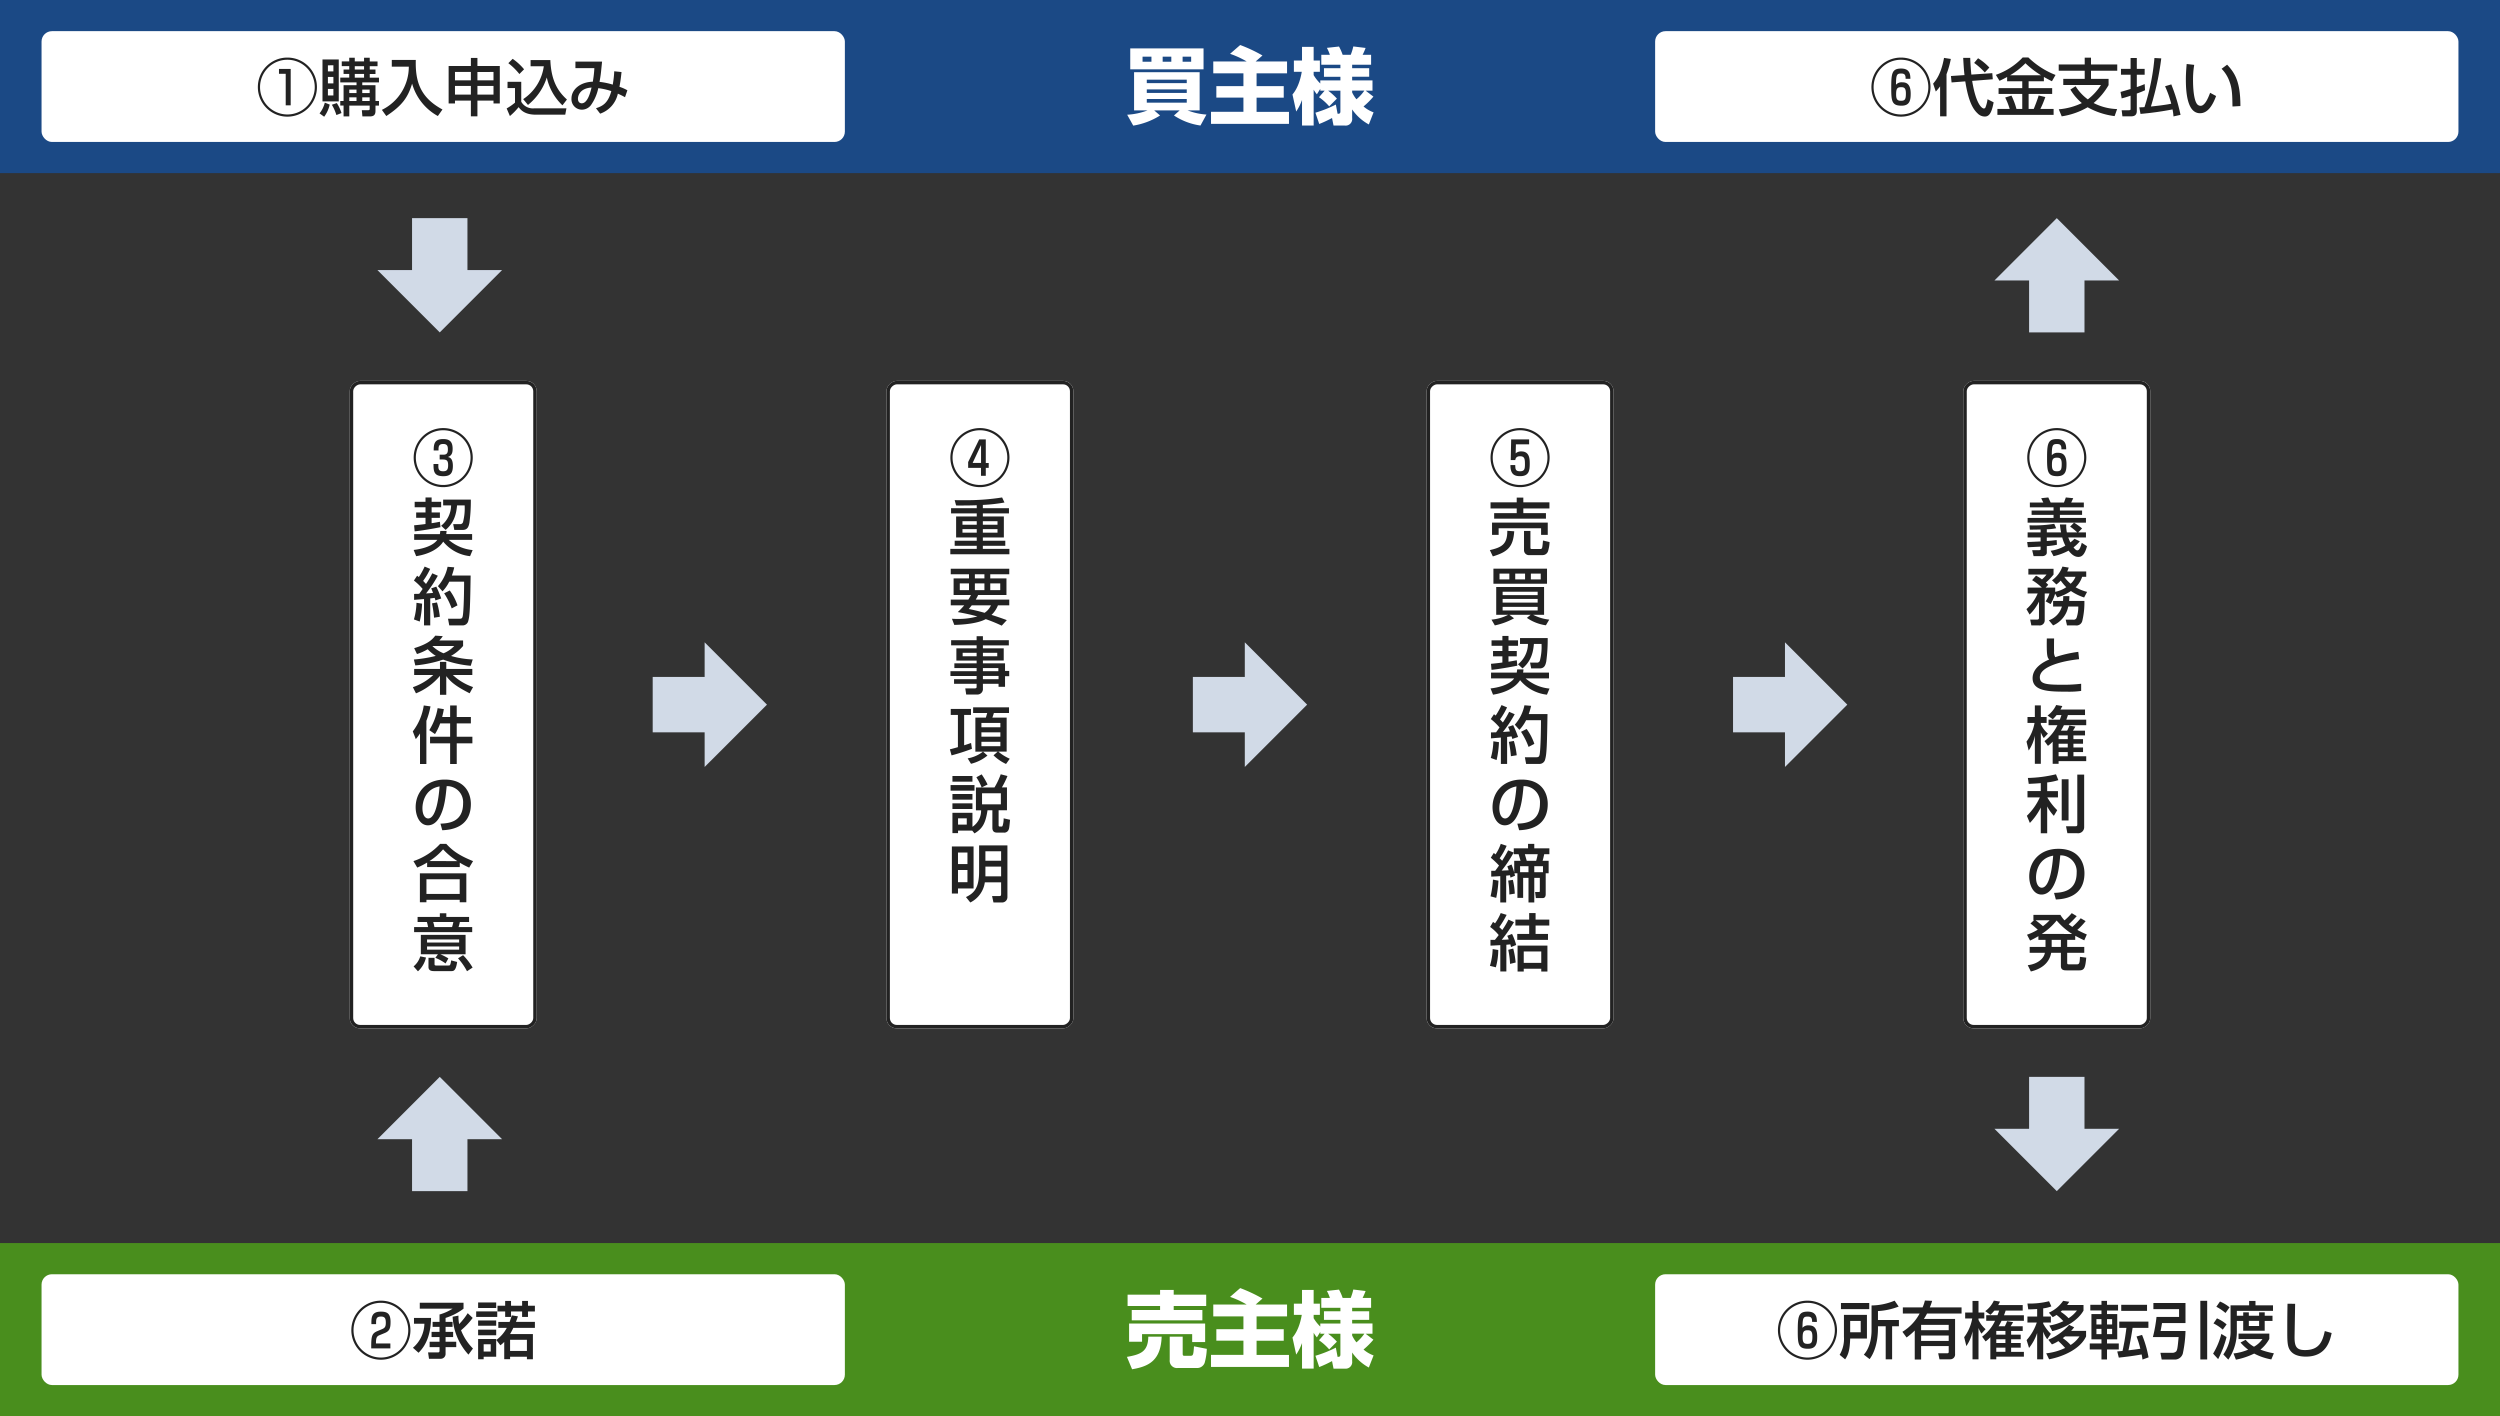 <svg xmlns="http://www.w3.org/2000/svg" width="722" height="409"><rect width="100%" height="100%" fill="#333333" stroke="none"/><g transform="translate(-298 -3731)"><path fill="#1b4985" d="M298 3731h722v50H298z"/><path fill="#498e1d" d="M298 4090h722v50H298z"/><path d="M625.28 3767.28a20.654 20.654 0 007.752-2.928l-1.7-1.464h7.344l-1.636 1.464a18.505 18.505 0 007.656 2.9l1.728-3.168a18.282 18.282 0 01-5.448-1.2h3.48v-11.04H625.52v11.04h3.888a19.388 19.388 0 01-5.88 1.248zm3.912-10.464h11.544v1.032h-11.544zm0-2.808h11.544v1.008h-11.544zm0 5.592h11.544v1.056h-11.544zm-4.776-8.568h21.168v-6.048h-21.168zm9.36-3.672h2.5v1.464h-2.5zm-5.808 0h2.568v1.464h-2.568zm11.568 0h2.472v1.464h-2.472zm8.856 1.392v3.432h8.708v3.7h-7.82v3.312h7.82v4.1h-9.36v3.48h22.516v-3.476H660.9v-4.1h7.844v-3.32H660.9v-3.7h8.8v-3.432h-9.068l1.968-1.724a43.053 43.053 0 00-6.432-3.024l-2.928 2.544a25.268 25.268 0 014.8 2.208zm30.528 10.32a15.234 15.234 0 012.952 2.64l2.228-2.232a17.257 17.257 0 00-2.544-2.3h3.552v5.976c0 .7-.36.7-.816.7l-.5-2.664a34.085 34.085 0 01-5.9 2.352l1.1 3.264a32.815 32.815 0 003.7-1.728l.432 2.184h3.264a1.9 1.9 0 002.112-2.164v-2.5a13.819 13.819 0 004.82 4.344l1.368-3.5a9.154 9.154 0 01-2.9-1.7 22.013 22.013 0 002.852-2.844l-2.256-1.724h1.992v-2.952H688.5v-1.056h4.92v-2.468h-4.92v-1.008h5.472v-2.856h-2.452a16.888 16.888 0 00.864-1.992l-3.552-.432a15.31 15.31 0 01-.744 2.424h-2.328a15.124 15.124 0 00-1.056-2.4l-3.5.384a11.5 11.5 0 01.864 2.016h-2.476v2.856h5.52v1.008h-4.752v2.472h4.752v1.056H679.3v.888a11.535 11.535 0 01-1.92-2.424v-.96h1.8v-3.24h-1.8v-3.96h-3.36v3.96h-2.348v3.24h2.28c-.144.768-.7 4.248-2.688 6.552l1.08 4.92a14.874 14.874 0 001.68-3.336v7.388h3.36v-10.368a7.972 7.972 0 00.936 1.344l.98-1.584v.528h1.272zm9.576-1.9h3.528a12.4 12.4 0 01-2.28 2.5 9.159 9.159 0 01-1.244-1.972zM624.08 4118.5h3.744v-2.2H642.3v2.28h3.744v-5.352H624.08zm5.544-1.464c-.048 4.3-2.184 5.136-6.168 5.832l1.488 3.576c4.872-.816 8.3-2.544 8.544-9.408zm13.2 2.784c-.168 2.568-.264 2.736-1.08 2.736h-1.632c-.408 0-.552-.072-.552-.624v-4.9h-3.744v6.7a2.1 2.1 0 002.3 2.352h5.664a2.3 2.3 0 002.12-1.484 17.39 17.39 0 00.624-4.056zm-19.176-11.64h9.384v1.152h-8.184v2.976h20.4v-2.976h-8.28v-1.152h9.384v-3.28h-9.384v-1.368h-3.936v1.368h-9.384zm24.744-.432v3.432h8.708v3.7h-7.82v3.312h7.82v4.1h-9.36v3.48h22.516v-3.472H660.9v-4.1h7.844v-3.32H660.9v-3.7h8.8v-3.432h-9.068l1.968-1.724a43.053 43.053 0 00-6.432-3.024l-2.928 2.544a25.268 25.268 0 014.8 2.208zm30.528 10.324a15.234 15.234 0 012.952 2.64l2.228-2.232a17.257 17.257 0 00-2.544-2.3h3.552v5.976c0 .7-.36.7-.816.7l-.5-2.664a34.085 34.085 0 01-5.9 2.352l1.1 3.264a32.815 32.815 0 003.7-1.728l.432 2.184h3.264a1.9 1.9 0 002.112-2.164v-2.5a13.819 13.819 0 004.82 4.344l1.368-3.5a9.154 9.154 0 01-2.9-1.7 22.013 22.013 0 002.852-2.844l-2.256-1.724h1.992v-2.952H688.5v-1.056h4.92v-2.468h-4.92v-1.008h5.472v-2.856h-2.452a16.888 16.888 0 00.864-1.992l-3.552-.432a15.31 15.31 0 01-.744 2.424h-2.328a15.124 15.124 0 00-1.056-2.4l-3.5.384a11.5 11.5 0 01.864 2.016h-2.476v2.856h5.52v1.008h-4.752v2.472h4.752v1.056H679.3v.888a11.535 11.535 0 01-1.92-2.424v-.96h1.8v-3.24h-1.8v-3.96h-3.36v3.96h-2.348v3.24h2.28c-.144.768-.7 4.248-2.688 6.552l1.08 4.92a14.874 14.874 0 001.68-3.336v7.388h3.36v-10.368a7.972 7.972 0 00.936 1.344l.98-1.584v.528h1.272zm9.576-1.9h3.528a12.4 12.4 0 01-2.28 2.5 9.159 9.159 0 01-1.244-1.972z" fill="#fff"/><rect width="232" height="32" rx="3" transform="translate(310 3740)" fill="#fff"/><rect width="232" height="32" rx="3" transform="translate(310 4099)" fill="#fff"/><rect width="232" height="32" rx="3" transform="translate(776 3740)" fill="#fff"/><rect width="232" height="32" rx="3" transform="translate(776 4099)" fill="#fff"/><path d="M381 3747.628a8.515 8.515 0 00-8.532 8.532 8.527 8.527 0 008.532 8.532 8.527 8.527 0 008.532-8.532 8.515 8.515 0 00-8.532-8.532zm0 .63a7.9 7.9 0 017.9 7.9 7.9 7.9 0 01-7.9 7.9 7.912 7.912 0 01-7.9-7.9 7.9 7.9 0 017.9-7.9zm-2.43 2.642v1.422h1.944v9.09h1.44V3750.9zm26.208-3.222h-1.638v1.062h-2.682v-1.062h-1.6v1.062H396.7v1.368h2.16v.972h-1.638v1.278h1.638v1.062h-2.592v1.368h4.7v.81h-3.744v4.572h-.954v1.314h.954v3.136h1.656v-3.132h5.886v.954c0 .144 0 .378-.45.378h-1.818l.162 1.8h2.124c1.062 0 1.656-.36 1.656-1.584v-1.548h1.008v-1.314h-1.008v-4.574h-3.816v-.81h4.824v-1.366h-2.664v-1.062h1.656v-1.278h-1.656v-.972h2.25v-1.368h-2.25zm-3.816 9.2v1.008h-2.088v-1.006zm3.8 0v1.008h-2.142v-1.006zm-3.8 2.232v1.062h-2.088v-1.06zm3.8 0v1.062h-2.142v-1.06zm-1.62-9v.972h-2.682v-.972zm0 2.25v1.062h-2.682v-1.062zm-12.006 7.92h4.7v-12.1h-4.7zm3.15-7.056v1.856H392.7v-1.854zm0-3.366v1.764H392.7v-1.762zm0 6.822v1.89H392.7v-1.89zm-2.486 3.962a7.9 7.9 0 01-1.512 3.1l1.332.972a9.179 9.179 0 001.6-3.51zm2.034.612a12.75 12.75 0 011.314 2.97l1.476-.576a11.787 11.787 0 00-1.35-2.88zm17.316-11h4.914a13.842 13.842 0 01-7.776 12.476l1.278 1.782c4.734-3.132 6.246-5.454 7.452-9.36a15.445 15.445 0 007.434 9.36l1.332-1.89c-6.462-3.492-7.866-8.122-7.704-14.31h-6.93zm24.732 14.346v-4.552h4.644v.828h1.818v-10.818h-6.462v-2.322h-1.89v2.322h-6.426v10.818h1.834v-.828h4.59v4.552zm-6.482-12.814h4.59v2.414h-4.59zm11.124 0v2.414h-4.642v-2.412zm-11.124 4.032h4.59v2.5h-4.59zm11.124 0v2.5h-4.642v-2.5zm9.954 5.49a16.638 16.638 0 005.438-7.938 15.551 15.551 0 004.518 8.046l1.3-1.674c-2.362-2.142-4.558-5.112-4.792-11.394h-5.706v1.782h3.816a13.6 13.6 0 01-5.958 9.5zm-5.67-12.06a18.79 18.79 0 013.192 3.132l1.35-1.368a16.324 16.324 0 00-3.294-3.024zm-.232 7.182h2.16v4.212a15.616 15.616 0 01-2.412 1.674l.936 2.2a19.038 19.038 0 002.52-2.574c.612.792 1.71 2.178 4.986 2.178h8.478l.342-1.84h-9.234a3.872 3.872 0 01-3.816-1.89v-5.76h-3.96zm30.816-4.842a28.431 28.431 0 01-.432 3.852 20.072 20.072 0 00-3.816-.792c.126-.684.324-1.818.432-2.88.252-2.412.27-2.682.306-2.97h-7.7v1.872h5.468a30.619 30.619 0 01-.45 3.924c-3.726.108-6.156 2.322-6.156 4.842a3.025 3.025 0 002.916 3.24 3.316 3.316 0 002.7-1.314 13.016 13.016 0 002.124-4.9 19.463 19.463 0 013.762.846c-.936 3.51-2.538 4.338-4.428 4.95l1.206 1.57a7.845 7.845 0 005.112-5.778c.756.324 1.62.774 2.07 1.026l.684-2a12.436 12.436 0 00-2.29-1.006c.216-1.224.378-2.106.594-4.266zm-6.552 4.7c-.34 1.42-1.152 4.552-2.826 4.552-.594 0-1.1-.414-1.1-1.332.002-.828.542-3.008 3.926-3.222zM408 4106.628a8.515 8.515 0 00-8.532 8.532 8.527 8.527 0 008.532 8.532 8.527 8.527 0 008.532-8.532 8.515 8.515 0 00-8.532-8.532zm0 .63a7.9 7.9 0 017.9 7.9 7.9 7.9 0 01-7.9 7.9 7.912 7.912 0 01-7.9-7.9 7.9 7.9 0 017.9-7.9zm1.134 8.712c1.4-.576 1.656-1.422 1.656-3.2 0-2.43-.972-2.97-2.808-2.97-2.682 0-2.754 1.674-2.718 3.618h1.35v-.288c0-1.188.054-1.908 1.422-1.908 1.134 0 1.386.558 1.386 1.8 0 1.224-.36 1.53-1.134 1.854l-1.242.522c-1.638.684-1.872 1.368-1.836 5.022h5.526v-1.426h-4.158c-.018-1.854.324-2.106 1.152-2.448zm19.584-4.7a17.383 17.383 0 004.572 10.946l1.3-1.764a15.549 15.549 0 01-3.442-5.274 20.187 20.187 0 003.366-3.564l-1.44-1.368a19.117 19.117 0 01-2.466 3.154 10.213 10.213 0 01-.2-2.448zm-3.78-.666v2.142h-2v1.458h2v1.44h-2.3v1.496h2.3v1.35h-2.862v1.566h2.862v1.026c0 .468-.234.5-.558.5h-2.754l.27 1.836h3.33a1.409 1.409 0 001.458-1.472v-1.89h3.078v-1.566h-3.078v-1.35h2.178v-1.494h-2.178v-1.44h2.016v-1.458h-2.016v-1.134a16.94 16.94 0 005.184-2.664v-1.728h-12.636v1.728h9.468a14.151 14.151 0 01-3.672 1.656zm-7.38 2.682h3.006a9.364 9.364 0 01-3.312 6.95l1.62 1.44c2.322-2.25 3.546-5.562 3.618-10.062h-4.932zm28.242-2.41a18.9 18.9 0 01-.63 1.89h-3.258v1.728h2.448a10.328 10.328 0 01-3.024 3.492l1.17 1.53a7.4 7.4 0 001.116-.972v5h1.692v-.716h4.86v.72h1.726v-7.272h-6.586c.234-.414.414-.72.936-1.782h6.228v-1.728h-5.472c.324-.864.414-1.134.576-1.6zm-9.72 12.672h1.6v-.72h3.62v-5.128h-5.22zm14.094-5.616v3.222h-4.86v-3.222zm-10.458 1.3v2.084h-2.034v-2.088zm4.176-11.132h-2.214v1.656h2.214v1.566h1.692v-1.562h3.2v1.566h1.696v-1.566h2v-1.66h-2v-1.4h-1.692v1.4h-3.2v-1.4h-1.696zm-7.812.648h5.22v-1.6h-5.22zm-.558 2.574h6.084v-1.6h-6.084zm.558 2.556h5.22v-1.53h-5.22zm0 2.754h5.22v-1.62h-5.22z" fill="#222"/><g transform="rotate(90 -1694 2147)" fill="#fff" stroke="#222"><rect width="187" height="54" rx="3" stroke="none"/><rect x=".5" y=".5" width="186" height="53" rx="2.5" fill="none"/></g><path d="M426 3854.628a8.532 8.532 0 108.532 8.532 8.515 8.515 0 00-8.532-8.532zm0 .63a7.9 7.9 0 11-7.9 7.9 7.9 7.9 0 017.9-7.9zm-2.808 9.742c.018 2.016.036 3.528 2.844 3.528 1.89 0 2.754-.738 2.754-2.97 0-2.25-.954-2.466-1.44-2.574 1.17-.4 1.368-1.3 1.368-2.376 0-2.16-.972-2.808-2.736-2.808-2.484 0-2.736 1.386-2.736 3.294h1.4c-.018-1.008-.018-1.872 1.35-1.872 1.3 0 1.35.828 1.35 1.656 0 1.44-.81 1.44-1.548 1.44h-.828v1.382h.756c1.3 0 1.692.288 1.692 1.674 0 1.368-.468 1.728-1.44 1.728-1.418-.002-1.418-.756-1.378-2.102zm1.962 19.33a8.619 8.619 0 01-.126.918h-7.416v1.674h6.678c-1.458 2.016-5.04 2.7-6.822 2.9l.72 1.8c3.78-.594 6.552-2.178 7.812-4.194a11.616 11.616 0 007.758 4.194l.738-1.764a12.286 12.286 0 01-6.896-2.936h6.75v-1.674h-7.486a5.32 5.32 0 00.108-.918zm-7.4.126c2.178-.234 5.238-.756 7.452-1.206l-.162-1.566c-.684.126-1.386.27-2.394.414v-1.548h2.394V3879h-2.392v-1.492h2.754v-1.584h-2.754v-1.26h-1.764v1.26h-3.132v1.584h3.132V3879h-2.7v1.55h2.7v1.782c-1.08.162-2.2.27-3.294.378zm8.226-7.488h2.3a7.678 7.678 0 01-2.88 5.868l1.3 1.206c1.818-1.584 3.006-3.51 3.294-7.074h2.2a15.9 15.9 0 01-.486 4.86.85.85 0 01-.9.54h-1.928l.324 1.674h2.412c1.44 0 1.728-.99 1.944-2.016a45.983 45.983 0 00.414-6.75h-7.992zm-8.386 27.272c.45-.036 2.466-.2 2.862-.234v7.614h1.8v-7.794c.432-.054.882-.108 1.278-.162.108.342.144.45.216.738l1.674-.558a28.061 28.061 0 00-1.424-3.42l-1.476.5a9.5 9.5 0 01.522 1.314c-.648.054-1.332.108-2 .144a35.81 35.81 0 003.4-5.112l-1.6-.7a25.011 25.011 0 01-1.818 3.078c-.378-.414-.7-.756-.828-.882a20.159 20.159 0 002.034-3.474l-1.6-.666a20.97 20.97 0 01-1.674 3.024c-.18-.126-.342-.27-.5-.378l-.92 1.388a16.342 16.342 0 012.52 2.43c-.486.72-.774 1.1-.99 1.4-.522.018-.936.018-1.476.036zm.684.846a18.513 18.513 0 01-.738 4.806l1.674.612a27.16 27.16 0 00.686-5.166zm8.982-10.4a12.054 12.054 0 01-2.79 5.6l1.33 1.488a10.977 10.977 0 001.944-2.79h4.286c.018 1.71-.072 8.172-.378 9.864-.126.684-.306.846-1.008.846h-3.258l.36 1.926h3.942a1.667 1.667 0 001.566-1.368c.468-1.584.522-4.572.666-13.032h-5.42a18.952 18.952 0 00.684-2.376zm-4.5 10.566a35.155 35.155 0 01.594 4.14l1.674-.27a22.8 22.8 0 00-.828-4.14zm3.51-2.9a20.937 20.937 0 012.178 4.356l1.674-.882a15.532 15.532 0 00-2.232-4.3zm-7.848 17.532a14.5 14.5 0 003.1-1.386 11.678 11.678 0 002.34 1.926 37.555 37.555 0 01-6.336 1.044l.414 1.71a36.149 36.149 0 008.042-1.678 30.969 30.969 0 007.974 1.782l.558-1.836a25.546 25.546 0 01-6.264-1.008 13.175 13.175 0 003.492-2.88v-1.6h-6.858a7.015 7.015 0 00.99-1.242l-2.16-.144c-.9 1.17-2.088 2.394-6.1 3.618zm4.554-2.322h6.21a8.725 8.725 0 01-3.1 2.106 10.3 10.3 0 01-3.186-2.052zm-4.842 13.68a17.853 17.853 0 006.93-5.058v5.472h1.818v-5.4c1.332 1.782 2.934 3.024 6.75 4.968l.99-1.8a16.144 16.144 0 01-5.85-3.492h5.634v-1.746h-7.524v-2.034h-1.818v2.034h-7.452v1.746h5.526a16.245 16.245 0 01-5.9 3.528zm9.866 8.678v3.852h-5.8v1.908h5.8v5.958h1.908v-5.958h4.518v-1.908h-4.52v-3.852h4.086v-1.854h-4.086v-3.33H428v3.33h-2.3c.306-1.206.378-1.692.486-2.268l-1.8-.288a17.089 17.089 0 01-2.412 6.354l1.65 1.136a14.729 14.729 0 001.494-3.078zm-8.7 11.718h1.84v-12.474a22.706 22.706 0 001.188-4.158l-1.944-.27a16.225 16.225 0 01-3.168 7.488l.864 2.232a12.714 12.714 0 001.22-1.638zm6.426 19.136c1.872-.09 8.262-.432 8.262-7.578 0-2.952-1.566-7.056-7.542-7.056-5.346 0-8.406 3.654-8.406 7.992 0 2.52 1.188 5.22 3.546 5.22 2.088 0 3.15-1.98 3.456-2.538 1.368-2.574 1.674-5.8 1.962-8.784a4.636 4.636 0 014.738 4.97c0 5.58-4.392 5.778-6.534 5.868zm-.774-12.654c-.18 2.52-.882 9.252-3.294 9.252-.9 0-1.656-1.026-1.656-2.97.004-1.584.652-5.526 4.954-6.282zm-3.6 23.294h9.432v-1.278a20.7 20.7 0 002.718 1.422l1.116-1.872c-4.356-1.746-6.138-3.24-7.74-4.986h-1.76a18.385 18.385 0 01-7.718 4.986l1.1 1.872a21.439 21.439 0 002.862-1.458zm.648-1.728a17.276 17.276 0 003.96-3.4 19.954 19.954 0 004.122 3.4zm-2.736 11.88h1.89v-.7h9.616v.7h1.908v-8.352h-13.41zm11.5-6.642v4.248h-9.606v-4.248zm-7.038 22.7a13.4 13.4 0 012.952 1.62l.81-1.458a16.645 16.645 0 00-2.3-1.188h7.272v-5.616h-12.922v5.618h4.932zm6.876-5.31v.882h-9.27v-.882zm0 2.034v.918h-9.27v-.918zm-5.58-8.532H418.6v1.458h2.682a10.407 10.407 0 01.342 1.458h-4.03v1.476h16.776v-1.476h-3.942a14.974 14.974 0 00.378-1.458h2.664v-1.458h-6.57v-1.062h-1.872zm3.906 1.458a10.891 10.891 0 01-.378 1.458h-5.088a9.933 9.933 0 00-.36-1.458zm-9.558 9.918a5.955 5.955 0 01-1.926 2.9l1.26 1.422a7.675 7.675 0 002.322-3.978zm2.376 3.06c0 1.044.828 1.206 1.6 1.206h5.058c.684 0 1.278-.234 1.62-2.646l-1.728-.45c-.216 1.476-.36 1.476-.756 1.476h-3.628c-.414 0-.414-.234-.414-.432v-1.782h-1.746zm8.532-2.484a17.61 17.61 0 012.592 3.726l1.62-1.062a18.743 18.743 0 00-2.754-3.582z" fill="#222"/><g transform="rotate(90 -1616.5 2224.5)" fill="#fff" stroke="#222"><rect width="187" height="54" rx="3" stroke="none"/><rect x=".5" y=".5" width="186" height="53" rx="2.5" fill="none"/></g><path d="M581 3854.628a8.532 8.532 0 108.532 8.532 8.515 8.515 0 00-8.532-8.532zm0 .63a7.9 7.9 0 11-7.9 7.9 7.9 7.9 0 017.9-7.9zm-.216 2.642l-3.184 6.538v1.692h3.708v2.286h1.386v-2.286h.846v-1.422h-.846v-6.808zm.54 1.62v5.184h-2.43zm-1.242 18.24h-7.416v1.512h7.416v.882h-5.958v6.066h5.958v.936h-6.372v1.476h6.372v.882h-7.632v1.566h17.064v-1.566h-7.668v-.882h6.48v-1.476h-6.48v-.936h6.066v-6.066h-6.066v-.882h7.542v-1.512h-7.542v-.936a47.708 47.708 0 006.246-.7l-.684-1.458a67.166 67.166 0 01-11.16.792c-1.008 0-1.62 0-2.538-.018l.414 1.548c3.294.018 4.986-.036 5.958-.072zm0 3.762v1.026h-4.122v-1.026zm0 2.286v1.026h-4.122v-1.026zm5.994-2.286v1.026h-4.23v-1.026zm0 2.286v1.026h-4.23v-1.026zm-13.5 20.36v1.656h3.888a20.14 20.14 0 01-1.854 1.944c1.818.342 3.852.738 5.652 1.26a20.268 20.268 0 01-5.562.72c-.774 0-1.3-.018-1.782-.054l.682 1.782c2.754-.072 6.75-.4 9.09-1.674a46.649 46.649 0 014.608 1.89l1.476-1.6c-.882-.324-2.286-.846-4.428-1.512a7.413 7.413 0 001.854-2.756h3.276v-1.656h-9.682c.4-.684.522-.954.7-1.332h8.172v-4.788h-4.68v-1.206h5.49v-1.584h-16.9v1.584h5.274v1.206h-4.45v4.788h5.022c-.234.45-.378.72-.756 1.332zm6.966-4.68h2.758v1.944h-2.758zm0-2.646h2.758v1.206h-2.758zm-4.356 2.646h2.664v1.944h-2.664zm8.8 0h2.88v1.944h-2.88zm.2 6.336a5.191 5.191 0 01-1.836 2.16c-2-.576-3.528-.9-4.554-1.1.45-.558.63-.792.846-1.062zm5.166 10.064h-7.488v-1.152h-1.818v1.152h-7.362v1.494h7.362v.864H574.2v3.528h5.85v.792h-6.43v1.368h6.426v.9h-7.56v1.386h7.56v.936h-6.516v1.332h6.516v.756c0 .378-.036.558-.558.558h-2.718l.27 1.782h3.26a1.594 1.594 0 001.564-1.784v-1.312h4.518v.864h1.872v-3.06h1.206v-1.53h-1.206v-2.2h-6.39v-.792h6.012v-3.524h-6.012v-.864h7.488zm-9.306 3.636v1.008h-4.032v-1.008zm5.958 0v1.008h-4.14v-1.008zm.324 4.41v.9h-4.464v-.9zm.054 2.286v.936h-4.518v-.936zm-7.956 25.364a12.009 12.009 0 004.752-2.376l-1.278-1.134h4.23l-1.206 1.062a12.954 12.954 0 003.618 2.5l1.08-1.512a13.219 13.219 0 01-3.294-2.052h2.394v-9.826H584.6c.126-.342.324-.936.432-1.332h4.374v-1.638h-10.368v1.638h4.068c-.108.36-.27.99-.4 1.332h-3.02v9.828h2.2a9.933 9.933 0 01-4.428 1.944zm8.478-9.09v1.26h-5.472v-1.26zm0-2.718v1.26h-5.472v-1.26zm0 5.454v1.278h-5.472v-1.278zm-14.094 3.924a60.732 60.732 0 005.886-1.89l-.252-1.692c-.612.216-1.134.4-2 .666v-8.766h1.98v-1.728h-5.848v1.728h2.07v9.306c-.918.27-1.458.414-2.322.63zm6.624 22.538c2.394-1.422 3.2-3.042 3.762-6.678h1.4v5.022c0 1.35.864 1.422 1.422 1.422h1.836a1.352 1.352 0 001.4-.756c.2-.432.234-.666.45-2.952l-1.854-.414a6.541 6.541 0 01-.324 2.214.324.324 0 01-.342.162h-.334c-.252 0-.45 0-.45-.4v-4.3h2.412v-6.606h-1.476a23.332 23.332 0 001.62-3.294l-1.944-.5a21.04 21.04 0 01-1.8 3.8h-3.69l1.692-.846a22.367 22.367 0 00-1.71-2.934l-1.53.846a16.48 16.48 0 011.53 2.934h-1.656v6.606h1.494a5.629 5.629 0 01-2.5 4.77v-4.05h-5.78v5.862h1.62v-.72h4.1zm-2.234-4.356v1.818h-2.518v-1.818zm9.846-7.236v3.2h-5.434v-3.2zm-13.984-3.348h5.778v-1.638h-5.778zm-.54 2.592h6.912v-1.62h-6.912zm.54 2.592h5.778v-1.62h-5.778zm0 2.7h5.778V3963h-5.778zm14.058 24.482c0 .576-.108.666-.576.666h-2.034l.4 1.854h2.412a1.543 1.543 0 001.62-1.566v-14.922h-8.176v7.506c0 4.734-1.4 6.282-3.8 7.416l1.26 1.566a7.683 7.683 0 004.194-5.814h4.7zm0-12.276v2.736h-4.536v-2.736zm0 4.428v2.808h-4.536v-2.808zm-14.22-5.814v13.59h1.764v-1.458h4.5v-12.132zm4.5 1.764v3.33h-2.736v-3.33zm0 5.04v3.528h-2.736v-3.528z" fill="#222"/><g transform="rotate(90 -1538.5 2302.5)" fill="#fff" stroke="#222"><rect width="187" height="54" rx="3" stroke="none"/><rect x=".5" y=".5" width="186" height="53" rx="2.5" fill="none"/></g><path d="M737 3854.628a8.532 8.532 0 108.532 8.532 8.515 8.515 0 00-8.532-8.532zm0 .63a7.9 7.9 0 11-7.9 7.9 7.9 7.9 0 017.9-7.9zm-2.574 2.642l-.126 5.962h1.314c.054-.306.162-1.1 1.368-1.1 1.368 0 1.422.864 1.422 2.358 0 1.314-.144 1.98-1.4 1.98-1.35 0-1.368-.612-1.4-1.782h-1.394c-.018 2.628 1.134 3.2 2.772 3.2 2.538 0 2.808-1.512 2.808-3.618 0-1.386-.072-3.528-2.412-3.528a2.329 2.329 0 00-1.656.558l.072-2.61h3.816v-1.42zm-5.958 19.95h7.56v1.35h-6.516v1.6h14.958v-1.6h-6.534v-1.35h7.542v-1.782h-7.542v-1.35h-1.908v1.35h-7.56zm.432 7.614h1.908v-1.908h12.258v1.908h1.926v-3.528H728.9zm4.41-1.17c.018 3.924-1.638 4.788-5.04 5.58l.864 1.818c4.338-1.314 5.868-2.772 6.174-7.254zm10.314 2.806c-.036.27-.144 1.638-.234 2-.072.306-.27.45-.4.45h-2.66c-.324 0-.342-.18-.342-.432v-4.788h-1.854v5.562a1.43 1.43 0 001.638 1.422h3.762a1.629 1.629 0 001.512-1.062 9.67 9.67 0 00.468-2.7zm-13.914 24.52a20.379 20.379 0 005.544-2.052l-1.332-1.008h6.12l-1.08.882a12.773 12.773 0 005.49 2.142l.972-1.638a12.979 12.979 0 01-4.644-1.386h3.15v-8.028h-13.824v8.028h3.456a12.862 12.862 0 01-4.824 1.386zm2.25-7.65h10.116v1.062H731.96zm0-2.07h10.116v.972H731.96zm0 4.356h10.116v1.044H731.96zm-2.66-6.678h15.48v-4.338H729.3zm6.3-2.916h2.84v1.674h-2.84zm-4.536 0h2.836v1.674h-2.84zm9.054 0h2.844v1.674h-2.848zm-3.964 27.668a8.619 8.619 0 01-.126.918h-7.416v1.674h6.678c-1.458 2.016-5.04 2.7-6.822 2.9l.72 1.8c3.78-.594 6.552-2.178 7.812-4.194a11.616 11.616 0 007.758 4.194l.738-1.764a12.286 12.286 0 01-6.896-2.936h6.75v-1.674h-7.486a5.32 5.32 0 00.108-.918zm-7.4.126c2.178-.234 5.238-.756 7.452-1.206l-.162-1.566c-.684.126-1.386.27-2.394.414v-1.548h2.394V3919h-2.392v-1.492h2.754v-1.584h-2.754v-1.26h-1.764v1.26h-3.132v1.584h3.132V3919h-2.7v1.55h2.7v1.782c-1.08.162-2.2.27-3.294.378zm8.226-7.488h2.3a7.678 7.678 0 01-2.88 5.868l1.3 1.206c1.818-1.584 3.006-3.51 3.294-7.074h2.2a15.9 15.9 0 01-.486 4.86.85.85 0 01-.9.54h-1.928l.324 1.674h2.412c1.44 0 1.728-.99 1.944-2.016a45.983 45.983 0 00.414-6.75h-7.992zm-8.386 27.272c.45-.036 2.466-.2 2.862-.234v7.614h1.8v-7.794c.432-.054.882-.108 1.278-.162.108.342.144.45.216.738l1.674-.558a28.062 28.062 0 00-1.424-3.42l-1.476.5a9.5 9.5 0 01.522 1.314c-.648.054-1.332.108-2 .144a35.81 35.81 0 003.4-5.112l-1.6-.7a25.011 25.011 0 01-1.818 3.078c-.378-.414-.7-.756-.828-.882a20.159 20.159 0 002.034-3.474l-1.6-.666a20.97 20.97 0 01-1.674 3.024c-.18-.126-.342-.27-.5-.378l-.92 1.388a16.342 16.342 0 012.52 2.43c-.486.72-.774 1.1-.99 1.4-.522.018-.936.018-1.476.036zm.684.846a18.513 18.513 0 01-.738 4.806l1.674.612a27.16 27.16 0 00.686-5.166zm8.982-10.4a12.054 12.054 0 01-2.79 5.6l1.33 1.488a10.977 10.977 0 001.944-2.79h4.286c.018 1.71-.072 8.172-.378 9.864-.126.684-.306.846-1.008.846h-3.258l.36 1.926h3.942a1.667 1.667 0 001.566-1.368c.468-1.584.522-4.572.666-13.032h-5.42a18.952 18.952 0 00.684-2.376zm-4.5 10.566a35.155 35.155 0 01.594 4.14l1.674-.27a22.8 22.8 0 00-.828-4.14zm3.51-2.9a20.937 20.937 0 012.178 4.356l1.674-.882a15.532 15.532 0 00-2.232-4.3zm-.54 28.424c1.872-.09 8.262-.432 8.262-7.578 0-2.952-1.566-7.056-7.542-7.056-5.346 0-8.406 3.654-8.406 7.992 0 2.52 1.188 5.22 3.546 5.22 2.088 0 3.15-1.98 3.456-2.538 1.368-2.574 1.674-5.8 1.962-8.784a4.636 4.636 0 014.734 4.968c0 5.58-4.392 5.778-6.534 5.868zm-.774-12.654c-.18 2.52-.882 9.252-3.294 9.252-.9 0-1.656-1.026-1.656-2.97 0-1.586.648-5.528 4.95-6.284zm-7.29 26.048a81.17 81.17 0 002.61-.144v7.6h1.71v-7.74c.738-.072.828-.09 1.1-.108.054.234.072.36.144.684l1.314-.558-.18-.7h.864v7.11h1.656v-5.778h1.546v7.092h1.67v-7.092h1.6v3.78c0 .18-.018.288-.288.288h-1.08l.234 1.764h1.934c.882 0 .9-.828.9-1.188v-5.98h.846v-3.6H743.5c.144-.45.27-.99.468-1.908h1.492V3976h-4.36v-1.3h-1.8v1.3h-4.118v1.692h1.386c.126.4.45 1.476.558 1.908h-1.818v3.42a23.545 23.545 0 00-.774-2.358l-1.224.54c.162.414.252.684.4 1.134-.414.018-1.008.054-2.034.09a35.573 35.573 0 003.474-5.2l-1.6-.648c-.306.594-.63 1.224-1.728 3.006-.162-.18-.342-.36-.72-.72a17.585 17.585 0 002.016-3.6l-1.698-.564a13.071 13.071 0 01-1.512 3.06c-.216-.2-.288-.252-.5-.432l-.864 1.386a25.182 25.182 0 012.376 2.25c-.36.522-.846 1.188-1.1 1.512-.36.018-.54.018-1.152.018zm8.334-1.28v-1.728h2.43v1.728zm4.1-1.728h2.52v1.728h-2.52zm.99-3.474a16.14 16.14 0 01-.45 1.908h-2.714c-.09-.27-.45-1.62-.558-1.908zm-12.92 7.344a28.274 28.274 0 01-.7 4.824l1.638.45a32.227 32.227 0 00.648-4.968zm4.392.288a25.424 25.424 0 01.342 4.014l1.566-.252a19.742 19.742 0 00-.558-3.978zm-5.112 18.78c.288 0 2.394-.108 2.844-.144v7.614h1.746v-7.722c.774-.072.918-.09 1.152-.108.072.288.144.522.2.774l1.476-.594a16.448 16.448 0 00-1.188-3.2l-1.386.54c.252.558.306.72.432 1.044-.378.036-.954.09-2.016.108a42.74 42.74 0 003.528-5.094l-1.6-.738a22.131 22.131 0 01-1.782 3.006c-.234-.252-.522-.522-.864-.846a25.594 25.594 0 002.124-3.528l-1.71-.522a14.357 14.357 0 01-1.638 2.97 7.979 7.979 0 00-.576-.414l-.85 1.454a12.974 12.974 0 012.484 2.34c-.54.738-1.026 1.3-1.1 1.4-.63 0-.738 0-1.278-.018zm.63.99a18.35 18.35 0 01-.792 4.842l1.712.428a18.77 18.77 0 00.7-5zm10.548-8.514h-3.978v1.71h3.978v2.43h-3.438v1.71h8.874v-1.71h-3.582v-2.43h3.96v-1.71h-3.96v-1.89h-1.854zm-3.348 7.506v7.488h1.782v-.792h5.058v.792h1.78v-7.488zm6.84 1.71v3.294h-5.058v-3.294zm-9.54-.486a22.885 22.885 0 01.522 4.068l1.62-.4a25.149 25.149 0 00-.7-4.032z" fill="#222"/><g transform="rotate(90 -1461 2380)" fill="#fff" stroke="#222"><rect width="187" height="54" rx="3" stroke="none"/><rect x=".5" y=".5" width="186" height="53" rx="2.5" fill="none"/></g><path d="M892 3854.628a8.532 8.532 0 108.532 8.532 8.515 8.515 0 00-8.532-8.532zm0 .63a7.9 7.9 0 11-7.9 7.9 7.9 7.9 0 017.9-7.9zm2.718 5.508c0-1.332-.2-2.97-2.664-2.97-2.7 0-2.862 1.44-2.862 5.652 0 3.762.18 5.076 2.97 5.076 2.322 0 2.646-1.512 2.646-3.474 0-2.934-1.35-3.276-2.412-3.276a2.127 2.127 0 00-1.836.7c.018-2.826.216-3.24 1.476-3.24.936 0 1.332.288 1.3 1.53zm-2.718 2.412c.828 0 1.422.126 1.422 1.8 0 1.656-.234 2.124-1.4 2.124-.9 0-1.422-.252-1.422-1.8 0-1.512.212-2.124 1.4-2.124zm-.936 28.442a16.241 16.241 0 004.338-1.6c.5.63 1.458 1.818 2.826 1.818.936 0 1.818-.54 2.5-3.1l-1.512-.972c-.432 1.656-.81 2.178-1.3 2.178-.414 0-.846-.558-1.08-.864a11.5 11.5 0 001.818-1.746l-1.542-.734a9.5 9.5 0 01-1.188 1.044c-.324-.648-.486-1.116-.612-1.422h5.112v-1.46h-2.232l1.116-1.152a17.914 17.914 0 00-2.322-1.656h3.438v-1.368H892.9v-.9h6.408v-1.242H892.9v-.918h6.912v-1.386h-3.654c.2-.414.576-1.224.594-1.26l-2.142-.216c-.09.252-.2.612-.54 1.476h-3.834c-.2-.432-.5-1.062-.684-1.476l-2.052.216c.09.2.522 1.08.612 1.26h-3.888v1.386h6.84v.918h-6.336v1.242h6.336v.9h-7.488v1.368h13.392l-1.116 1.134a15.037 15.037 0 012.048 1.674h-2.984a9.276 9.276 0 01-.18-2.3H892.9c.072.594.108 1.1.342 2.3h-4.122v-.9a15.309 15.309 0 002.7-.306l-.558-1.278a35.6 35.6 0 01-7.146.432l.108 1.26c.036 0 2.826-.036 3.1-.054v.846h-3.748v1.458h3.744v1.152c-.612.018-3.312.162-3.87.162l.2 1.512c.126 0 3.33-.162 3.672-.18v.648c0 .27-.054.378-.5.378h-1.932l.41 1.728h2.5c.756 0 1.314-.468 1.314-.99v-1.908a20.934 20.934 0 002.934-.4l-.09-1.368c-.72.09-1.566.216-2.844.288v-1.022h4.464a10.479 10.479 0 00.9 2.358 10.922 10.922 0 01-4.248 1.476zm1.08 11.9a13.4 13.4 0 003.942-1.836 15.037 15.037 0 003.814 1.872l.846-1.62a13.118 13.118 0 01-3.31-1.336 7.335 7.335 0 001.89-3.024h1.174v-1.544h-5.49a6.374 6.374 0 00.432-1.116l-1.818-.288a8.225 8.225 0 01-3.006 3.96l1.26 1.206a8.143 8.143 0 001.26-1.116 16.062 16.062 0 001.6 1.908 8.716 8.716 0 01-3.2 1.332v-1.224h-2.76l.756-.792a8.125 8.125 0 00-.684-.666 17.8 17.8 0 002.214-2.3v-1.66h-7.272v1.656h5.238a7.946 7.946 0 01-1.314 1.4 9.43 9.43 0 00-1.71-1.08l-1.134 1.3a15.929 15.929 0 012.808 2.142h-4.1v1.706h2.9a12.622 12.622 0 01-3.24 4.518l.9 1.566a13.264 13.264 0 002.718-3.726v4.7c0 .4-.252.486-.612.486h-1.932l.342 1.674h2.2a1.453 1.453 0 001.656-1.44v-7.778h1.368a8 8 0 01-1.1 2.268l1.44.792a12.632 12.632 0 001.3-3.006zm5.256-5.94a5.019 5.019 0 01-1.4 2 9.532 9.532 0 01-1.836-2zm-6.462 6.966v1.62h2.538a5.991 5.991 0 01-3.762 3.978l1.224 1.476a7.5 7.5 0 004.374-5.454h2.9a9.884 9.884 0 01-.486 3.222.876.876 0 01-.972.576h-2.18l.378 1.656h2.448a1.733 1.733 0 001.98-1.35 22.892 22.892 0 00.594-5.724h-4.41c.054-.7.072-.972.072-1.386h-1.764c-.018.468-.018.792-.072 1.386zm-1.818 10.838c-.09 5.2.18 5.508.684 6.084-1.584.666-4.788 2.34-4.788 5.382 0 3.816 4.734 3.906 9.882 3.906a25.558 25.558 0 004.14-.216v-2.07a43.03 43.03 0 01-5.184.288c-4.932 0-6.75-.2-6.75-2.16 0-3.168 6.732-4.752 11.34-5.22l-.234-2.124a34.554 34.554 0 00-6.642 1.53 2.763 2.763 0 01-.36-1.674c-.018-2.106 0-3.186.018-3.726zm4.23 22.124c-.162.5-.27.81-.468 1.332h-3.258v1.6h2.556a12.025 12.025 0 01-3.744 4.59l1.008 1.37a9.643 9.643 0 001.368-1.206v6.39h1.71v-.774h7.978v-1.4h-3.69v-1.21h2.772v-1.332h-2.776v-1.08h2.772v-1.332h-2.772v-1.08h3.348v-1.35h-3.492a13.774 13.774 0 00.72-1.188l-1.746-.288a10.523 10.523 0 01-.648 1.476h-1.8a15.869 15.869 0 00.864-1.584h6.448v-1.6h-5.746c.234-.612.342-.936.468-1.332h4.932v-1.6h-7.092c.216-.342.324-.594.54-1.008l-1.782-.292a7.829 7.829 0 01-2.484 3.042l1.512 1.062a10.667 10.667 0 001.1-1.206zm1.818 8.28v1.08h-2.646v-1.08zm0-2.412v1.08h-2.646v-1.08zm0 4.824v1.206h-2.646v-1.206zm-11.286-.45a11.221 11.221 0 001.782-4.266v8.1h1.728v-9.054a9.006 9.006 0 00.846 1.62l1.206-1.278a8.212 8.212 0 01-2.052-2.682v-.414h1.674v-1.71h-1.674v-3.348h-1.728v3.348h-2.124v1.71h2.034a12.5 12.5 0 01-2.322 5.4zm3.492 11.72h-3.834v1.818h3.56a17.11 17.11 0 01-3.74 5.312l.864 2.07a18.052 18.052 0 003.15-4.446v7.416h1.854v-7.74a12.645 12.645 0 001.926 2.718l.972-1.638a16.76 16.76 0 01-2.862-3.69h3.078v-1.82h-3.114v-2.5a16.952 16.952 0 003.222-.666l-.684-1.692a38.159 38.159 0 01-8.118 1.062l.252 1.71c1.53-.072 2.484-.126 3.474-.216zm6.048-3.42v11.9h1.978v-11.9zm4.5-1.35v14.436c0 .36-.108.486-.558.486h-2.7l.4 2.016h2.916a1.745 1.745 0 001.926-1.782V3954.7zm-6.192 36.074c1.872-.09 8.262-.432 8.262-7.578 0-2.952-1.566-7.056-7.542-7.056-5.346 0-8.406 3.654-8.406 7.992 0 2.52 1.188 5.22 3.546 5.22 2.088 0 3.15-1.98 3.456-2.538 1.368-2.574 1.674-5.8 1.962-8.784a4.636 4.636 0 014.734 4.97c0 5.58-4.392 5.778-6.534 5.868zm-.774-12.654c-.18 2.52-.882 9.252-3.294 9.252-.9 0-1.656-1.026-1.656-2.97 0-1.584.648-5.526 4.95-6.282zm7.956 18.074a21.883 21.883 0 01-2.43 2.5c-.468-.324-.7-.486-1.044-.756a28.661 28.661 0 002.322-2.358l-1.44-.864a17.66 17.66 0 01-2.088 2.088 9.913 9.913 0 01-1.188-1.584h-7.794v1.548h.162l-1.026.936c1.1.846 2.034 1.71 2.124 1.782a15.85 15.85 0 01-3.11 1.46l.882 1.692a22.813 22.813 0 002.408-1.278v1.08h2.052v2.034h-4.572v1.692h4.392c-.27 1.692-2.142 3.258-4.95 3.582l.9 1.818c2.772-.666 5.292-2.214 5.868-5.4h2.808v3.852c0 1.224 1.044 1.224 1.6 1.224h3.762c1.512 0 1.692-.972 1.962-3.672l-1.818-.234c-.09 1.692-.126 2.16-.882 2.16h-2.32c-.306 0-.486-.036-.486-.432v-2.9h4.932v-1.692h-4.932v-2.032h2.322v-1.188c1.188.648 1.908.99 2.61 1.314l.738-1.692a29.243 29.243 0 01-2.754-1.314 20.489 20.489 0 002.412-2.538zm-11.268 4.536a18.189 18.189 0 004.32-3.888 19.386 19.386 0 004.464 3.888zm5.544 1.71v2.034h-2.664v-2.034zm-3.258-5.67a13.742 13.742 0 01-1.93 1.71c-.09-.072-1.224-1.08-2.142-1.71zM847 3747.628a8.515 8.515 0 00-8.532 8.532 8.527 8.527 0 008.532 8.532 8.527 8.527 0 008.532-8.532 8.515 8.515 0 00-8.532-8.532zm0 .63a7.9 7.9 0 017.9 7.9 7.9 7.9 0 01-7.9 7.9 7.912 7.912 0 01-7.9-7.9 7.9 7.9 0 017.9-7.9zm2.718 5.508c0-1.332-.2-2.97-2.664-2.97-2.7 0-2.862 1.44-2.862 5.652 0 3.762.18 5.076 2.97 5.076 2.322 0 2.646-1.512 2.646-3.474 0-2.934-1.35-3.276-2.412-3.276a2.127 2.127 0 00-1.836.7c.018-2.826.216-3.24 1.476-3.24.936 0 1.332.288 1.3 1.53zm-2.718 2.412c.828 0 1.422.126 1.422 1.8 0 1.656-.234 2.124-1.4 2.124-.9 0-1.422-.252-1.422-1.8 0-1.512.212-2.124 1.4-2.124zm11.3 8.422h1.854v-12.166a25.922 25.922 0 001.242-4.41l-1.962-.306c-.846 4.716-2.376 6.534-3.15 7.434l.774 2.286a13.128 13.128 0 001.242-1.494zm3.132-11.646l.18 1.854 3.96-.306c.612 3.78 1.512 7.38 3.528 9.216a2.878 2.878 0 002.124.936c1.17 0 1.944-.882 2.538-4.1l-1.762-.902a9.611 9.611 0 01-.592 2.358.518.518 0 01-.5.324c-.144 0-2.106-.342-3.348-7.974l5.958-.468-.144-1.764-6.048.414a75.393 75.393 0 01-.324-4.824h-2.034c.108 1.944.2 3.474.378 4.968zm6.7-3.78a18.7 18.7 0 013.078 2.756l1.314-1.422a15.59 15.59 0 00-3.258-2.682zm9.522 5.292h4.374v1.98h-6.84v1.674h6.84v4.34h-1.674a21.493 21.493 0 00-1.44-3.852l-1.818.558a19.889 19.889 0 011.3 3.294h-3.546v1.71h16.232v-1.71h-3.816a28.8 28.8 0 001.422-3.438l-1.926-.45c-.378 1.278-1.134 3.24-1.422 3.888h-1.476v-4.338h6.8v-1.674h-6.8v-1.98h4.41v-1.242c1.278.72 1.818.99 2.322 1.242l1.044-1.818a23.532 23.532 0 01-7.848-5.058h-1.638a19.407 19.407 0 01-7.754 5.022l1.062 1.728c.612-.288 1.26-.594 2.2-1.116zm.864-1.728a21.645 21.645 0 004.428-3.474 26.491 26.491 0 004.5 3.474zm17.406 4.124a15.565 15.565 0 003.312 3.906 19.089 19.089 0 01-6.66 1.8l.846 2.032a21.142 21.142 0 007.488-2.626 21.052 21.052 0 007.79 2.556l.724-2.03a15.9 15.9 0 01-6.786-1.75 19.439 19.439 0 004.32-5.166v-1.8h-5.076v-2.358h7.578v-1.8h-7.578v-1.962h-1.818v1.962h-7.506v1.8h7.506v2.358h-6.192v1.764h10.89a16.36 16.36 0 01-3.8 4.158 13.724 13.724 0 01-3.528-3.8zm24.282-9.108a63.606 63.606 0 01-2.88 14.184c-.648.054-1.044.054-1.494.054l.342 1.908a90.729 90.729 0 009.252-1.3 13.918 13.918 0 01.274 2.02l2.034-.45a52.449 52.449 0 00-2.664-8.8l-1.8.54a31.253 31.253 0 011.782 5.04c-1.71.36-4.068.63-5.868.81a81.4 81.4 0 002.988-13.9zm-9.468 11.664c.666-.18 1.188-.306 2.574-.774v3.834c0 .306-.144.36-.54.36h-2.034l.216 1.762h2.376c.612 0 1.782-.018 1.782-1.566v-5.02a24.64 24.64 0 002.376-.954l-.108-1.782a23.035 23.035 0 01-2.268.864v-3.564h2.268v-1.692h-2.268v-3.132h-1.8v3.132h-2.772v1.692h2.772v4.122c-.4.126-2.718.81-2.9.846zm18.774-9.936c-.072.846-.234 2.538-.234 4.554 0 4.536.684 9.666 4.086 9.666 1.908 0 3.42-1.62 4.644-4.968l-1.728-.934c-.648 1.78-1.58 3.76-2.736 3.76a1.323 1.323 0 01-.99-.45c-1.062-1.26-1.206-5.184-1.206-6.948a25.663 25.663 0 01.342-4.428zm15.516 12.15c0-7.074-1.584-9.522-3.834-11.952l-1.6 1.188a9.83 9.83 0 012.3 3.726c.756 2.034.792 3.78.846 7.164zM820 4106.628a8.515 8.515 0 00-8.532 8.532 8.527 8.527 0 008.532 8.532 8.527 8.527 0 008.532-8.532 8.515 8.515 0 00-8.532-8.532zm0 .63a7.9 7.9 0 017.9 7.9 7.9 7.9 0 01-7.9 7.9 7.912 7.912 0 01-7.9-7.9 7.9 7.9 0 017.9-7.9zm2.718 5.508c0-1.332-.2-2.97-2.664-2.97-2.7 0-2.862 1.44-2.862 5.652 0 3.762.18 5.076 2.97 5.076 2.322 0 2.646-1.512 2.646-3.474 0-2.934-1.35-3.276-2.412-3.276a2.127 2.127 0 00-1.836.7c.018-2.826.216-3.24 1.476-3.24.936 0 1.332.288 1.3 1.53zm-2.718 2.412c.828 0 1.422.126 1.422 1.8 0 1.656-.234 2.124-1.4 2.124-.9 0-1.422-.252-1.422-1.8 0-1.512.212-2.124 1.4-2.124zm17.838-7.866h-8.172v1.764h8.172zm7.326-.684a17.644 17.644 0 01-6.66 1.386v7.128c0 .72 0 4.644-2.232 7.074l1.674 1.3c2.394-3.258 2.43-7.83 2.412-9.486h2.232v9.554h1.854v-9.558h1.962v-1.8h-6.048v-2.592a19.249 19.249 0 005.976-1.3zm-14.634 10.422a9.014 9.014 0 01-1.242 5.22l1.584 1.314c1.028-1.476 1.35-2.916 1.458-6.012h4.842v-6.84h-6.642zm4.842-4.572v3.276h-3.042v-3.276zm13.248 4.788a18.261 18.261 0 002.358-2.016v8.388h1.836v-3.888h7.974v1.584c0 .216 0 .486-.378.486h-2.664l.378 1.746h3.114a1.386 1.386 0 001.386-1.548V4111.9h-9a15.955 15.955 0 00.9-1.548h9.976v-1.782h-9.162a16.252 16.252 0 00.662-1.888l-2.088-.09a11.256 11.256 0 01-.666 1.98h-5.706v1.782h4.842a13.756 13.756 0 01-4.968 5.274zm12.168-3.636v1.53h-7.974v-1.53zm0 3.078v1.548h-7.974v-1.548zm14.562-7.2c-.162.5-.27.81-.468 1.332h-3.258v1.6h2.556a12.025 12.025 0 01-3.744 4.59l1.008 1.37a9.643 9.643 0 001.368-1.206v6.39h1.71v-.774h7.978v-1.4h-3.69v-1.21h2.772v-1.332h-2.772v-1.08h2.772v-1.332h-2.772v-1.08h3.348v-1.35h-3.492a13.775 13.775 0 00.72-1.188l-1.746-.288a10.523 10.523 0 01-.648 1.476h-1.8a15.868 15.868 0 00.864-1.584h6.444v-1.6h-5.742c.234-.612.342-.936.468-1.332h4.932v-1.6h-7.092c.216-.342.324-.594.54-1.008l-1.782-.288a7.829 7.829 0 01-2.484 3.042l1.512 1.062a10.666 10.666 0 001.1-1.206zm1.818 8.28v1.08h-2.646v-1.08zm0-2.412v1.08h-2.646v-1.08zm0 4.824v1.206h-2.646v-1.206zm-11.286-.45a11.221 11.221 0 001.782-4.266v8.1h1.728v-9.054a9.006 9.006 0 00.846 1.62l1.206-1.278a8.212 8.212 0 01-2.052-2.682v-.414h1.674v-1.71h-1.674v-3.348h-1.728v3.348h-2.124v1.71h2.034a12.5 12.5 0 01-2.322 5.4zm29.088-11.862c.234-.306.342-.486.63-.936l-1.764-.27a9.924 9.924 0 01-4.122 3.418l1.116 1.3a12.385 12.385 0 001.1-.648 13.944 13.944 0 011.96 1.798 13.861 13.861 0 01-4.05 1.26l.86 1.62c3.636-.846 7.434-3.1 9.018-5.94v-1.6zm-8.64 3.33h-2.808v1.728h2.7a14.557 14.557 0 01-2.934 5.076l.7 2.268a14.169 14.169 0 002.342-4.32v7.6h1.746v-7.996a7.8 7.8 0 001.17 2.2l1.044-1.552a12.551 12.551 0 01-2.214-2.952v-.324h2.214v-1.728h-2.214v-2.358a9.819 9.819 0 002.358-.576l-.666-1.494a22.843 22.843 0 01-6.246.666l.234 1.692a40.28 40.28 0 002.574-.108zm11.484-1.728a9.34 9.34 0 01-2.414 2.21 11.625 11.625 0 00-2.286-1.872 2.389 2.389 0 00.378-.342zm-1.674 5.868a8.779 8.779 0 00.882-1.044l-1.458-.684a16.277 16.277 0 01-6.012 4.284l1.048 1.35a10.765 10.765 0 001.85-.954 25.455 25.455 0 011.962 1.98 16.532 16.532 0 01-5.472 1.548l.846 1.728c4.514-.866 9.144-3.222 10.674-6.606v-1.6zm2.412 1.6a8.462 8.462 0 01-2.552 2.468 13.075 13.075 0 00-2.268-1.98c.252-.18.4-.306.648-.486zm3.132-7.488h3.222v1.03h-2.9v7.308h2.9v1.188h-3.384v1.728h3.384v2.9h1.6v-2.9h3.4v-1.73h-3.4v-1.188h2.954v-7.306h-2.952v-1.026h3.186v-1.638h-3.186v-1.152h-1.6v1.152h-3.224zm3.222 2.5v1.53h-1.458v-1.53zm0 2.808v1.53h-1.458v-1.53zm3.078-2.808v1.53h-1.476v-1.53zm0 2.808v1.53h-1.476v-1.53zm10.516 8.23a31.534 31.534 0 00-1.872-6.48l-1.6.45a28.723 28.723 0 011.1 3.546c-1.746.252-2 .27-3.42.45.594-2.7 1.026-5.454 1.188-6.48h4.564v-1.818h-8.424v1.818h2.07a68.133 68.133 0 01-1.116 6.66c-.234.018-1.314.126-1.53.144l.45 1.782c.936-.108 3.672-.38 6.59-.918.126.576.18 1.008.252 1.476zm-7.888-15.174v1.746h7.452v-1.746zm9.288 1.242h7.416v2.25H920.8a40.613 40.613 0 01-1.044 5.814h7.434c-.27 2.79-.342 3.708-.72 4.158a1.724 1.724 0 01-1.188.4h-3.348l.36 1.926h3.474a2.4 2.4 0 002.632-1.732 35.342 35.342 0 00.774-6.5h-7.2c.072-.306.27-1.368.414-2.286h6.782v-5.8h-9.27zm13.554 14.544h1.98v-16.938h-1.98zm8.73-8.46a11.363 11.363 0 01-2.088 7l1.44 1.512a14.391 14.391 0 002.464-8.53v-2.664h1.836v2.844h6.21v-2.844h2.254v-1.494h-2.25v-.99h-1.62v.99h-2.97v-.99h-1.62v.99H944v-1.4h10.44v-1.6h-5.056v-1.284h-1.836v1.278h-5.364zm-.284-6.606a11.24 11.24 0 00-2.772-1.674l-1.048 1.512a14.118 14.118 0 012.646 1.8zm5.562 3.924h2.97v1.476h-2.97zm-2.398 6.246a13.507 13.507 0 002.2 2.052 14.439 14.439 0 01-4.23 1.1l.7 1.8a20.974 20.974 0 005.272-1.766 16.87 16.87 0 004.95 1.69l.738-1.764a21.426 21.426 0 01-3.888-1.062 10.38 10.38 0 002.574-3.1v-1.524h-8.892v1.566h6.912a7.308 7.308 0 01-2.448 2.214 8.378 8.378 0 01-2.412-2zm-4.014-5.238a10.971 10.971 0 00-2.79-1.746l-1.008 1.46a11.847 11.847 0 012.682 1.8zm-2.45 10.026a30.03 30.03 0 002.43-6.372l-1.512-.9a20.7 20.7 0 01-2.374 5.688zm20.034-16c-.07 3.488-.07 5.888-.07 7.488 0 3.186 0 4.734.756 5.886.666 1.024 1.944 1.906 4.644 1.906 5.976 0 6.984-4.792 7.416-6.822l-1.98-.558c-.666 3.078-1.638 5.488-5.706 5.488-2.358 0-3.024-.882-3.024-3.672 0-.468.144-8.154.162-9.684z" fill="#222"/><path d="M407 3809h10v-15h16v15h10l-18 18zm94.5 143.5v-10h-15v-16h15v-10l18 18zm156.001 0v-10h-15v-16h15v-10l18 18zm156 0v-10h-15v-16h15v-10l18 18zM910 3812h-10v15h-16v-15h-10l18-18zm-36 245h10v-15h16v15h10l-18 18zm-431 3h-10v15h-16v-15h-10l18-18z" fill="#d1dae7"/></g></svg>